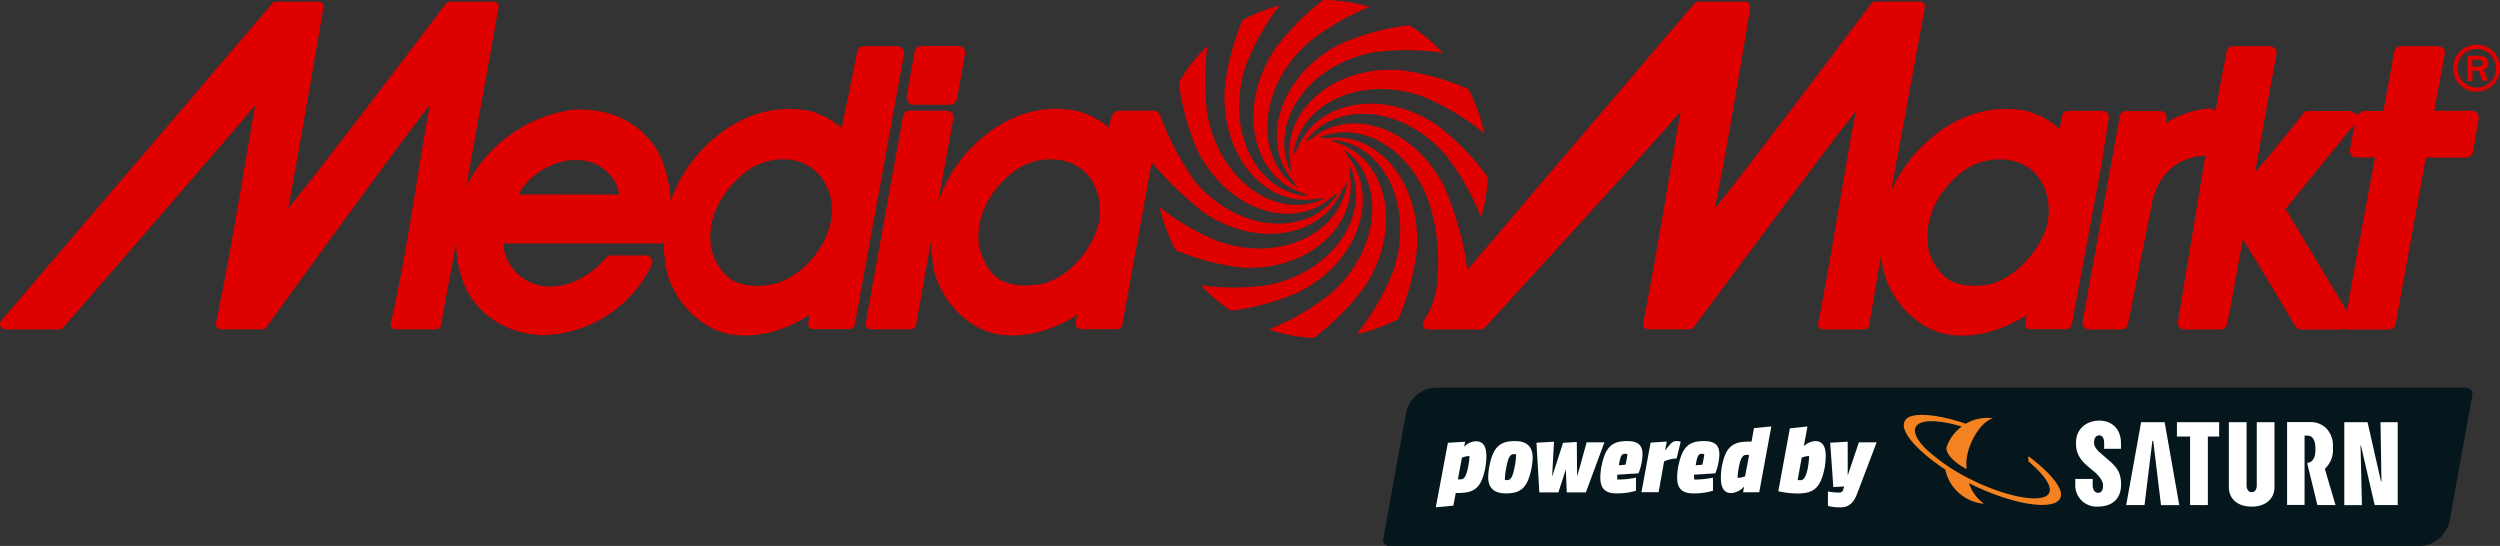 <svg id="Ebene_1_copy" data-name="Ebene 1 copy" xmlns="http://www.w3.org/2000/svg" viewBox="0 0 620 135.39">
  <rect x="0" y="0" width="620" height="135.39" fill="#333333" stroke="none"/>
  <g>
    <g>
      <path d="M523,29.42a1.63,1.63,0,0,0-.37-1.08,1.55,1.55,0,0,0-1.25-.54H513a1.57,1.57,0,0,0-1.58,1.25l-.65,3.23a19.06,19.06,0,0,0-6.38-3.84l-.84-.37a1.24,1.24,0,0,0-.31-.1c-9.11-2-18.25.75-25.74,7.84A35.25,35.25,0,0,0,469,47.73l8.34-45.46a1.3,1.3,0,0,0-.23-1.1,1.19,1.19,0,0,0-.95-.48L465,.71a1.23,1.23,0,0,0-.91.46S430.47,46,425.17,52.1c1.92-7.49,8.89-49.81,8.89-49.81a1.07,1.07,0,0,0,0-.25,1.56,1.56,0,0,0-.28-.88,1.22,1.22,0,0,0-.94-.45H421.12a1.25,1.25,0,0,0-.91.46L363.88,67.25c-.95-9.62-5.46-20.1-5.46-20.1C351,31.77,334.76,26.56,325.14,34.82a7.43,7.43,0,0,0-1.53.73c7.29-10.24,24.14-9.4,35.1,3.41a62.33,62.33,0,0,1,8.59,15.23,42.3,42.3,0,0,0,1.7-9.94,62.25,62.25,0,0,0-12.5-12.82c-13.76-9.43-30.12-5.92-34.69,5.69a7.49,7.49,0,0,0-1.17,1.94c1.27-12.56,16.28-20.4,32.08-14.87a60.9,60.9,0,0,1,15.38,9.18c-.11-.5-.21-1-.34-1.51a42,42,0,0,0-3.61-9.47,60.66,60.66,0,0,0-17-4.7c-17-1.21-29.71,10.83-27.05,23.62a5.79,5.79,0,0,0,0,.72,7.08,7.08,0,0,0,.09,1.13c-5.72-11.64,3.46-26.52,20.16-29.82a59.91,59.91,0,0,1,17.47.08,41.27,41.27,0,0,0-8.33-6.86,60.7,60.7,0,0,0-16.87,4.55c-15.35,7.6-20.4,24.49-11.79,34.2a7.92,7.92,0,0,0,1,1.62c-10.75-7.14-10.16-24.75,2.71-36.12A61.12,61.12,0,0,1,339.6,2,40.58,40.58,0,0,0,328.12.3a62.41,62.41,0,0,0-11.94,12.17c-9.61,14.49-5.56,31.81,6.89,35.7l.05,0,.16.07a7.53,7.53,0,0,0,1.17.67c-12.81-.74-20.94-16.28-15.39-32.65a62,62,0,0,1,8.26-14.62,40.48,40.48,0,0,0-9.22,3.69A63.27,63.27,0,0,0,303.74,22c-1.18,17.16,10.47,30,22.94,27.55.25,0,.5,0,.76,0a6.88,6.88,0,0,0,1.29-.12c-11.44,5.73-26-3.59-29.27-20.52a62.75,62.75,0,0,1,0-17.22,41.91,41.91,0,0,0-7.12,9.06,63.38,63.38,0,0,0,4.37,16.32c7.54,15.7,24.34,20.8,33.88,11.79l.06,0,.2-.14A8,8,0,0,0,332,48c-7,11-24.39,10.48-35.62-2.65a69.52,69.52,0,0,1-8.5-16,2.78,2.78,0,0,0-.6-1.1,1.86,1.86,0,0,0-1.32-.48h-8.38a1.92,1.92,0,0,0-1.78,1.27,12.33,12.33,0,0,0-.75,2.95,20.8,20.8,0,0,0-6-3.55s-1.08-.38-1.19-.4c-9.06-2.24-18.27.67-25.77,7.76a34.86,34.86,0,0,0-9.31,14.36l-.16.34,3.83-20.84a1.65,1.65,0,0,0-1.6-1.92h-9.3a1.63,1.63,0,0,0-1.6,1.35l-9.23,51.18a1.65,1.65,0,0,0,.35,1.35c.3.37.76.34,1.24.34h9.28c.79,0,1.47-.31,1.6-1.1l3.7-20.83c0,.14.22,4.39.59,6.48,1.38,7.83,8.23,15.13,15.58,16.62,6.42,1.17,13.29-.47,20.07-4.73l-.35,1.87a1.53,1.53,0,0,0,0,.3,1.16,1.16,0,0,0,.32.88,1.61,1.61,0,0,0,1.3.49l8.32,0c.79,0,1.46-.3,1.6-1.08l7.3-40.27a97.17,97.17,0,0,0,12.66,12.25C312.1,62.36,328.56,58.76,333,47a7.31,7.31,0,0,0,1.1-1.72c-1.3,12.56-16.29,20.37-32.08,14.84a60.51,60.51,0,0,1-14.4-8.39c.06.28.12.56.19.84a42.47,42.47,0,0,0,3.78,9.78,60.19,60.19,0,0,0,16,4.27c16.9,1.21,29.52-10.65,27.1-23.33a7.44,7.44,0,0,0,.1-1.25c0-.16,0-.32,0-.47C340.12,53.13,331,67.7,314.46,71a59.48,59.48,0,0,1-16.63.05,41.49,41.49,0,0,0,7.46,6.3A60.61,60.61,0,0,0,322,72.78c15-7.45,20.19-23.8,12.3-33.6a7.69,7.69,0,0,0-1.11-1.93c10.32,7.31,9.57,24.61-3.13,35.83A60.93,60.93,0,0,1,314.71,82a40.55,40.55,0,0,0,11.09,2.13,62.24,62.24,0,0,0,12.58-12.66C348,57,344,39.68,331.58,35.75a7,7,0,0,0-1.55-.82c12.86.68,21,16.25,15.47,32.66a61.94,61.94,0,0,1-9,15.56c.49-.11,1-.21,1.47-.34a41.15,41.15,0,0,0,8.86-3.44,63.09,63.09,0,0,0,4.54-17.12c1.17-16.91-10.13-29.6-22.4-27.63a7.06,7.06,0,0,0-1.54-.17h-.34c11.33-5,25.4,4.26,28.57,20.85a49.77,49.77,0,0,1,.49,17.21,21.52,21.52,0,0,1-1.9,5.38c-.33.59-.73,1.26-1.23,2.06,0,0,0,0,0,0l0,.07s0,0,0,0a1.45,1.45,0,0,0-.07,1.22A1.21,1.21,0,0,0,354,82h13.23a1.22,1.22,0,0,0,1-.44S411.82,34,416.84,27.87c-1.92,10.08-5.76,34.4-9.34,52.62a2.28,2.28,0,0,0,0,.26,1.23,1.23,0,0,0,.27.78,1.17,1.17,0,0,0,.95.45h10.36a1.18,1.18,0,0,0,.91-.43s35.1-47.48,40.31-53.67c-2.16,10.11-5.83,34.64-9.4,52.56a1.45,1.45,0,0,0,0,.29,1.25,1.25,0,0,0,.26.76,1.23,1.23,0,0,0,1,.5h10.21a1.24,1.24,0,0,0,1.17-1l3-17.55q0,.57.09,1.14a19.9,19.9,0,0,0,2,7c2.77,5.72,8.18,10.42,13.91,11.58,6.42,1.17,13.29-.47,20.07-4.73l-.35,1.87a1.51,1.51,0,0,0,0,.3,1.68,1.68,0,0,0,.37,1c.3.38.76.34,1.25.34h8.32a1.42,1.42,0,0,0,1.59-1.09l7.52-40.55ZM272.29,56.29c-1.89,6.68-7.61,12.87-13.7,14.37-4.55.88-8.57.36-10.95-1.2-2.5-1.75-3.89-4.64-4.68-7.53a10.27,10.27,0,0,1-.31-2.93c0-6.09,3.21-12,9.11-16.45a15.35,15.35,0,0,1,12-2.38,11,11,0,0,1,7.35,5.49,14.24,14.24,0,0,1,1.67,6.81A13.66,13.66,0,0,1,272.29,56.29Zm235.33,0c-2,6.65-8.12,13.05-14.21,14.55-4.65.78-8.06.18-10.43-1.38a13,13,0,0,1-4.74-7.53A18.21,18.21,0,0,1,478,59c0-6.09,3.21-12,9.1-16.45a15.37,15.37,0,0,1,12-2.38,11,11,0,0,1,7.36,5.49,14.21,14.21,0,0,1,1.62,6.81A13.3,13.3,0,0,1,507.62,56.29Z" transform="translate(0 -0.3)" style="fill: #df0000"/>
      <path d="M613.13,27.78h-9.42c.5-2.94,2.61-14.1,2.61-14.1a1.27,1.27,0,0,0,0-.28,1.63,1.63,0,0,0-.38-1.05,1.6,1.6,0,0,0-1.23-.59h-9.34a1.64,1.64,0,0,0-1.59,1.37s-2.3,12.46-2.67,14.69c-.83,0-2.28,0-2.28,0h-2.91a1.66,1.66,0,0,1-2.72,0H572.49a1.58,1.58,0,0,0-1.19.5s-7.55,9.7-12,14.58c1.3-7.73,5.28-29.22,5.28-29.22a2.64,2.64,0,0,0,0-.28,1.61,1.61,0,0,0-.38-1.05,1.58,1.58,0,0,0-1.23-.59l-9.18,0a1.61,1.61,0,0,0-1.59,1.36c-.22,1.26-1.48,7.29-2.73,14.81l0-.07a1.75,1.75,0,0,0-1.27-.67,22.92,22.92,0,0,0-11.1,3.7l.19-1.19a1.66,1.66,0,0,0-.34-1.34,1.52,1.52,0,0,0-1.24-.51h-8.39a1.56,1.56,0,0,0-1.61,1.24l-.23,1.3-9,49.78a1.55,1.55,0,0,0,.39,1.29,1.61,1.61,0,0,0,1.28.54h8a1.59,1.59,0,0,0,1.58-1.28l6.15-30.89C536,42,541.08,39.65,545.6,39a6.48,6.48,0,0,0,1.34-.14c-3.1,18.73-6.76,40.91-6.82,41.28a1.56,1.56,0,0,0,.36,1.29,1.61,1.61,0,0,0,1.23.58h9a1.58,1.58,0,0,0,1.54-1.12c.28-.9,2.64-13.62,3.93-21.27,3.34,5.16,13.13,21.67,13.13,21.67a1.58,1.58,0,0,0,1.34.73h10.07c.2,0,.38-.22.56-.29a1.69,1.69,0,0,0,.74.29h10.49a1.59,1.59,0,0,0,1.58-1.33s7.08-38.75,7.51-41.3h10.09A1.63,1.63,0,0,0,613.3,38l1.42-8.28a1.37,1.37,0,0,0,0-.28,1.69,1.69,0,0,0-.37-1.06A1.62,1.62,0,0,0,613.13,27.78Zm-31.07,49.7c-3.72-6.07-14.3-23.79-15.25-25.35,1.25-1.5,14.48-17.87,17.15-21.07l-1.17,6.34a1.64,1.64,0,0,0,.34,1.35,1.6,1.6,0,0,0,1.24.6H589C588.48,42.25,583.45,68.91,582.06,77.48Z" transform="translate(0 -0.3)" style="fill: #df0000"/>
      <path d="M223.82,12.37a1.61,1.61,0,0,0-1.25-.61h-8.38a1.63,1.63,0,0,0-1.58,1.32s-2.9,14.21-3.88,18.92a21.12,21.12,0,0,0-6.08-3.56l-.85-.37a1.06,1.06,0,0,0-.3-.1c-9.11-2-18.25.75-25.75,7.84a35.1,35.1,0,0,0-9.41,14.36,31.33,31.33,0,0,0-3-12l-.06-.12c-4.39-7.37-11.72-11-21.21-10.54H142A35.14,35.14,0,0,0,115.88,46l-.24.47,8-44.2a1.32,1.32,0,0,0-.22-1.09,1.19,1.19,0,0,0-.95-.47H111.52a1.22,1.22,0,0,0-.91.45S76.74,45.93,71.43,52C73,44.38,80.2,2.22,80.2,2.22a1.07,1.07,0,0,0,0-.25A1.38,1.38,0,0,0,80,1.16,1.21,1.21,0,0,0,79,.7L68.43.72a1.27,1.27,0,0,0-.92.45L.3,79.85a1.25,1.25,0,0,0-.19,1.32,1.3,1.3,0,0,0,1.1.82s10.37,0,13.49,0a1.27,1.27,0,0,0,1-.46S58.31,32.46,63.33,26.36c-1.92,10.09-5.9,35.91-9.79,54.11a1.09,1.09,0,0,0,0,.26,1.26,1.26,0,0,0,.28.78,1.19,1.19,0,0,0,1,.47H65.1a1.21,1.21,0,0,0,.91-.47s35.44-49,40.65-55.22c-2.17,10.12-5.51,36.19-9.76,54.18a1.33,1.33,0,0,0,0,.28,1.21,1.21,0,0,0,.26.76,1.19,1.19,0,0,0,1,.47h10a1.24,1.24,0,0,0,1.18-1l3.84-20.83a26.41,26.41,0,0,0,2.7,12.38c3.73,6.61,10.45,10.56,18.44,10.88A30.68,30.68,0,0,0,161.62,66a1.66,1.66,0,0,0-.09-1.59,1.64,1.64,0,0,0-1.37-.76h-8.61a1.58,1.58,0,0,0-1.2.55c-4.09,4.63-8.67,7-13.64,7.16A11.64,11.64,0,0,1,125.5,64l-.17-.58a9,9,0,0,1-.46-2.27,1.78,1.78,0,0,1,.06-.47l38.6,0a1.61,1.61,0,0,0,1.09-.43,33.27,33.27,0,0,0,.52,6.26c1.38,7.83,8.22,15.13,15.58,16.62,6.42,1.17,13.29-.47,20.07-4.73l-.35,1.87a1.53,1.53,0,0,0,0,.3,1.68,1.68,0,0,0,.37,1c.31.38.77.34,1.25.34h8.32c.78,0,1.46-.3,1.6-1.08l12.22-67.18A1.65,1.65,0,0,0,223.82,12.37ZM128.59,48.54c2.51-4.86,7.85-7.82,12.45-8.47,5-.36,7.24.86,9.42,2.77a9.72,9.72,0,0,1,3.11,5.71C150.91,48.58,132.45,48.5,128.59,48.54Zm77.19,7.75c-1.73,6.76-7.83,13-13.92,14.47-4.69.93-8.34.31-10.71-1.24a12.93,12.93,0,0,1-5-10.51c0-6.08,3.38-12,9.28-16.46a15.35,15.35,0,0,1,12-2.38,11.57,11.57,0,0,1,7.19,5.56,12.88,12.88,0,0,1,1.67,6.89A14.32,14.32,0,0,1,205.78,56.29Z" transform="translate(0 -0.3)" style="fill: #df0000"/>
      <path d="M226.49,26.27h9.26a1.85,1.85,0,0,0,1.59-1.58l2-11a1.67,1.67,0,0,0-.34-1.35,1.65,1.65,0,0,0-1.24-.62h-9.33a1.69,1.69,0,0,0-1.61,1.4l-1.94,10.92a2.22,2.22,0,0,0,.34,1.59A1.62,1.62,0,0,0,226.49,26.27Z" transform="translate(0 -0.3)" style="fill: #df0000"/>
      <path d="M614.29,11.39A5.82,5.82,0,1,0,620,17.22,5.73,5.73,0,0,0,614.29,11.39Zm0,10.61A4.78,4.78,0,1,1,619,17.22,4.73,4.73,0,0,1,614.29,22Z" transform="translate(0 -0.3)" style="fill: #df0000"/>
      <path d="M617.08,16c0-1.87-2-1.87-2.34-1.87h-2.87v6.25h1.31V17.84h1.5l1,2.49h1.39l-1.14-2.71A1.71,1.71,0,0,0,617.08,16Zm-2.54.84h-1.36V15.1h1.47c.81,0,1.06.45,1.06.82C615.71,16.68,615,16.79,614.54,16.79Z" transform="translate(0 -0.3)" style="fill: #df0000"/>
    </g>
    <g>
      <path d="M611.61,96.44H356.4a7.85,7.85,0,0,0-7.73,6.45l-5.62,31a1.57,1.57,0,0,0,1.54,1.85H599.8a7.86,7.86,0,0,0,7.73-6.45l5.62-31A1.56,1.56,0,0,0,611.61,96.44Z" transform="translate(0 -0.3)" style="fill: #05171c"/>
      <g>
        <path d="M356.08,126.11l3-16,4.27-.26-.24,1.19h.05a4.32,4.32,0,0,1,2.87-1.31c1.65,0,2.59,1.1,2.59,3.71a17.5,17.5,0,0,1-.26,2.82c-.93,4.88-2.56,6.3-6.67,6.3-.21,0-.44,0-.67,0l-.59,3.14Zm8.35-12.71a5.12,5.12,0,0,0-1.87.4l-1,5.38a3.53,3.53,0,0,0,.56,0c.63,0,1.35,0,1.94-2.91A16.31,16.31,0,0,0,364.43,113.4Z" transform="translate(0 -0.3)" style="fill: #fff"/>
        <path d="M375.76,109.69c3.41,0,4.34,1.92,4.34,4.11a16,16,0,0,1-.3,2.68c-1,5-2.8,6.18-6.39,6.18-3.41,0-4.34-1.89-4.34-4.08a16,16,0,0,1,.3-2.68C370.33,110.93,372.17,109.69,375.76,109.69Zm-2.56,9.63a2.2,2.2,0,0,0,.44.05c.63,0,1.35,0,1.93-3A17.5,17.5,0,0,0,376,113a1.35,1.35,0,0,0-.44-.07c-.63,0-1.36,0-1.94,3A18,18,0,0,0,373.2,119.32Z" transform="translate(0 -0.3)" style="fill: #fff"/>
        <path d="M397.89,110l-4.59,12.41h-4.74l-.23-5.71h0l-1.85,5.71h-4.73l-.7-12.31,4.34-.26-.45,8.47H385l2.64-8.19,3.4-.21.09,8.4h.05l2.31-8.31Z" transform="translate(0 -0.3)" style="fill: #fff"/>
        <path d="M400.88,122.66c-3.43,0-4-1.89-4-4.08a16,16,0,0,1,.3-2.68c1-5,2.8-6.21,6.39-6.21,3.12,0,3.78,1.45,3.78,3.36a14,14,0,0,1-1,4.64l-5.27.33a5.06,5.06,0,0,0,0,.54,6,6,0,0,0,0,.67,22.65,22.65,0,0,0,4.64-.47V122A16,16,0,0,1,400.88,122.66Zm2.73-9.73a2.54,2.54,0,0,0-.61-.09c-.63,0-1.12.12-1.51,2.85l1.63-.14A18.56,18.56,0,0,0,403.61,112.93Z" transform="translate(0 -0.3)" style="fill: #fff"/>
        <path d="M413.36,109.81l-.42,2.22h0c1.29-1.61,1.75-2.34,2.82-2.34a2.53,2.53,0,0,1,1.05.17L415.8,114a8.31,8.31,0,0,0-3.1.72l-1.37,7.65h-4.25l2.27-12.31Z" transform="translate(0 -0.3)" style="fill: #fff"/>
        <path d="M419.93,122.66c-3.42,0-4-1.89-4-4.08a16,16,0,0,1,.3-2.68c1-5,2.8-6.21,6.39-6.21,3.13,0,3.78,1.45,3.78,3.36a13.7,13.7,0,0,1-1,4.64l-5.27.33a5.06,5.06,0,0,0,0,.54,4.17,4.17,0,0,0,.05.67,22.74,22.74,0,0,0,4.64-.47V122A16.13,16.13,0,0,1,419.93,122.66Zm2.73-9.73a2.45,2.45,0,0,0-.6-.09c-.63,0-1.12.12-1.52,2.85l1.63-.14A17.21,17.21,0,0,0,422.66,112.93Z" transform="translate(0 -0.3)" style="fill: #fff"/>
        <path d="M439.29,106.06l-3,16.32h-4l.25-1.42h0a4.77,4.77,0,0,1-3.17,1.63c-1.66,0-2.59-1.1-2.59-3.78a16.72,16.72,0,0,1,.23-2.75c.89-4.8,2.61-6.23,6.46-6.23a5.43,5.43,0,0,1,.91,0l.61-3.36Zm-8.35,12.75a5.25,5.25,0,0,0,1.84-.39l1-5.25a1.79,1.79,0,0,0-.51-.07c-.63,0-1.45,0-2,2.89A14,14,0,0,0,430.94,118.81Z" transform="translate(0 -0.3)" style="fill: #fff"/>
        <path d="M448.25,106.06l-.91,4.92h0a4.39,4.39,0,0,1,2.85-1.29c1.65,0,2.59,1.1,2.59,3.71a18.35,18.35,0,0,1-.26,2.89c-1,4.95-2.61,6.39-6.72,6.39a21.56,21.56,0,0,1-4.78-.56l2.87-15.6Zm.42,7.34a4.92,4.92,0,0,0-1.85.4l-1,5.52a1.79,1.79,0,0,0,.51.07c.63,0,1.4,0,2-3A20.42,20.42,0,0,0,448.67,113.4Z" transform="translate(0 -0.3)" style="fill: #fff"/>
        <path d="M465.41,110l-4.78,12.57c-.63,1.68-1.61,3.55-4.13,3.55a11.8,11.8,0,0,1-3.17-.35v-3.59a15.22,15.22,0,0,0,2.68.28c.61,0,.94-.17,1.08-.66l.25-.86-2.68.16-.77-11,4.34-.26v8.4h0L461,110Z" transform="translate(0 -0.3)" style="fill: #fff"/>
      </g>
      <g>
        <path d="M531,105h5.83l3.63,20.57h-4.53L534,109.64h-.21l-1.95,15.91h-4.54L531,105m41.24,10.1v.31l2.47,10.14h4.5l-2.64-8.93v-.06l.1-.08a6.51,6.51,0,0,0,1.9-5.1V111a6.16,6.16,0,0,0-1.67-4.5,5.48,5.48,0,0,0-4-1.52H567.2v20.55h4.33v-17.2h.69c1.62,0,1.94,1.68,2,2.87,0,0,0,.9,0,1-.08,2-1,2.68-1.62,2.81h0l-.37.07m-57.39-4.73c0,3.21,2,4.83,3.75,6.28l.47.38c1.58,1.3,2.49,2.59,2.49,3.63v.08c0,1.47-.62,1.8-1.26,1.8s-1.31-.63-1.31-1.9v-1.55h-4.31v1.36a5.27,5.27,0,0,0,5.62,5.5c3.6,0,5.73-2,5.73-5.38v-.18c0-3.28-1.43-4.55-3.69-6.49l-1-.86c-1.13-.94-2-1.8-2-2.94V110c0-.62.21-1.73,1.28-1.73s1.22,1.28,1.22,1.94v1.39H526v-1.41c0-3.39-2.12-5.58-5.4-5.58-2.77,0-5.75,1.72-5.75,5.49M539.88,105v3.56h3.26v17h4.41v-17h2.8V105H539.88m19.8,0v15.58c0,1.56-.83,1.77-1.26,1.77-.76,0-1.27-.62-1.27-1.77V105h-4.39v16.08c0,3,2.22,4.86,5.66,4.86s5.65-1.91,5.65-4.86V105h-4.39m30.69,0,.23,14.71h-.11L587.15,105h-5.77v20.57h4.38l-.35-14.78h.11l3.4,14.77h5.71V105h-4.26" transform="translate(0 -0.3)" style="fill: #fff"/>
        <path d="M503,113.64s0,.39.05.66,0,.47,0,.48l.05,0c2.31,1.9,4.77,4.49,5.19,6.4a2,2,0,0,1-.11,1.41,2.27,2.27,0,0,1-1.36,1c-3.32,1.14-11.23-1-17.7-4.23a46.57,46.57,0,0,1-11.41-7.66c-2.54-2.47-3.23-4.4-2.58-5.56a2.37,2.37,0,0,1,1.26-1c2.11-.82,6.15-.25,10.13.94a10.58,10.58,0,0,0-3.8,5.2h0c-.18,1.73,2.33,4,4.87,5.27,0,0,.14,0,.14,0l0-.18c-.59-4.32,2.68-10.78,6.11-12.19l.44-.16s-1.1-.08-1.26-.08a10.36,10.36,0,0,0-5.51,1.45c-6.64-2.28-11.5-2.55-13.53-1.87a2.61,2.61,0,0,0-1.62,1.22,2.71,2.71,0,0,0,0,2.12c.93,2.76,5,6.54,10.08,9.9a10.72,10.72,0,0,0,9.25,8.44l.23,0s.09,0,.08,0l-.27-.21a10.13,10.13,0,0,1-3.42-4.87l.53.27c8.09,4,16.57,6,20.33,4.78a2.85,2.85,0,0,0,1.75-1.25,2.75,2.75,0,0,0,0-2.07c-.71-2.11-3.74-5.33-7.59-8.2l-.23-.17" transform="translate(0 -0.3)" style="fill: #f58220"/>
      </g>
    </g>
  </g>
</svg>
